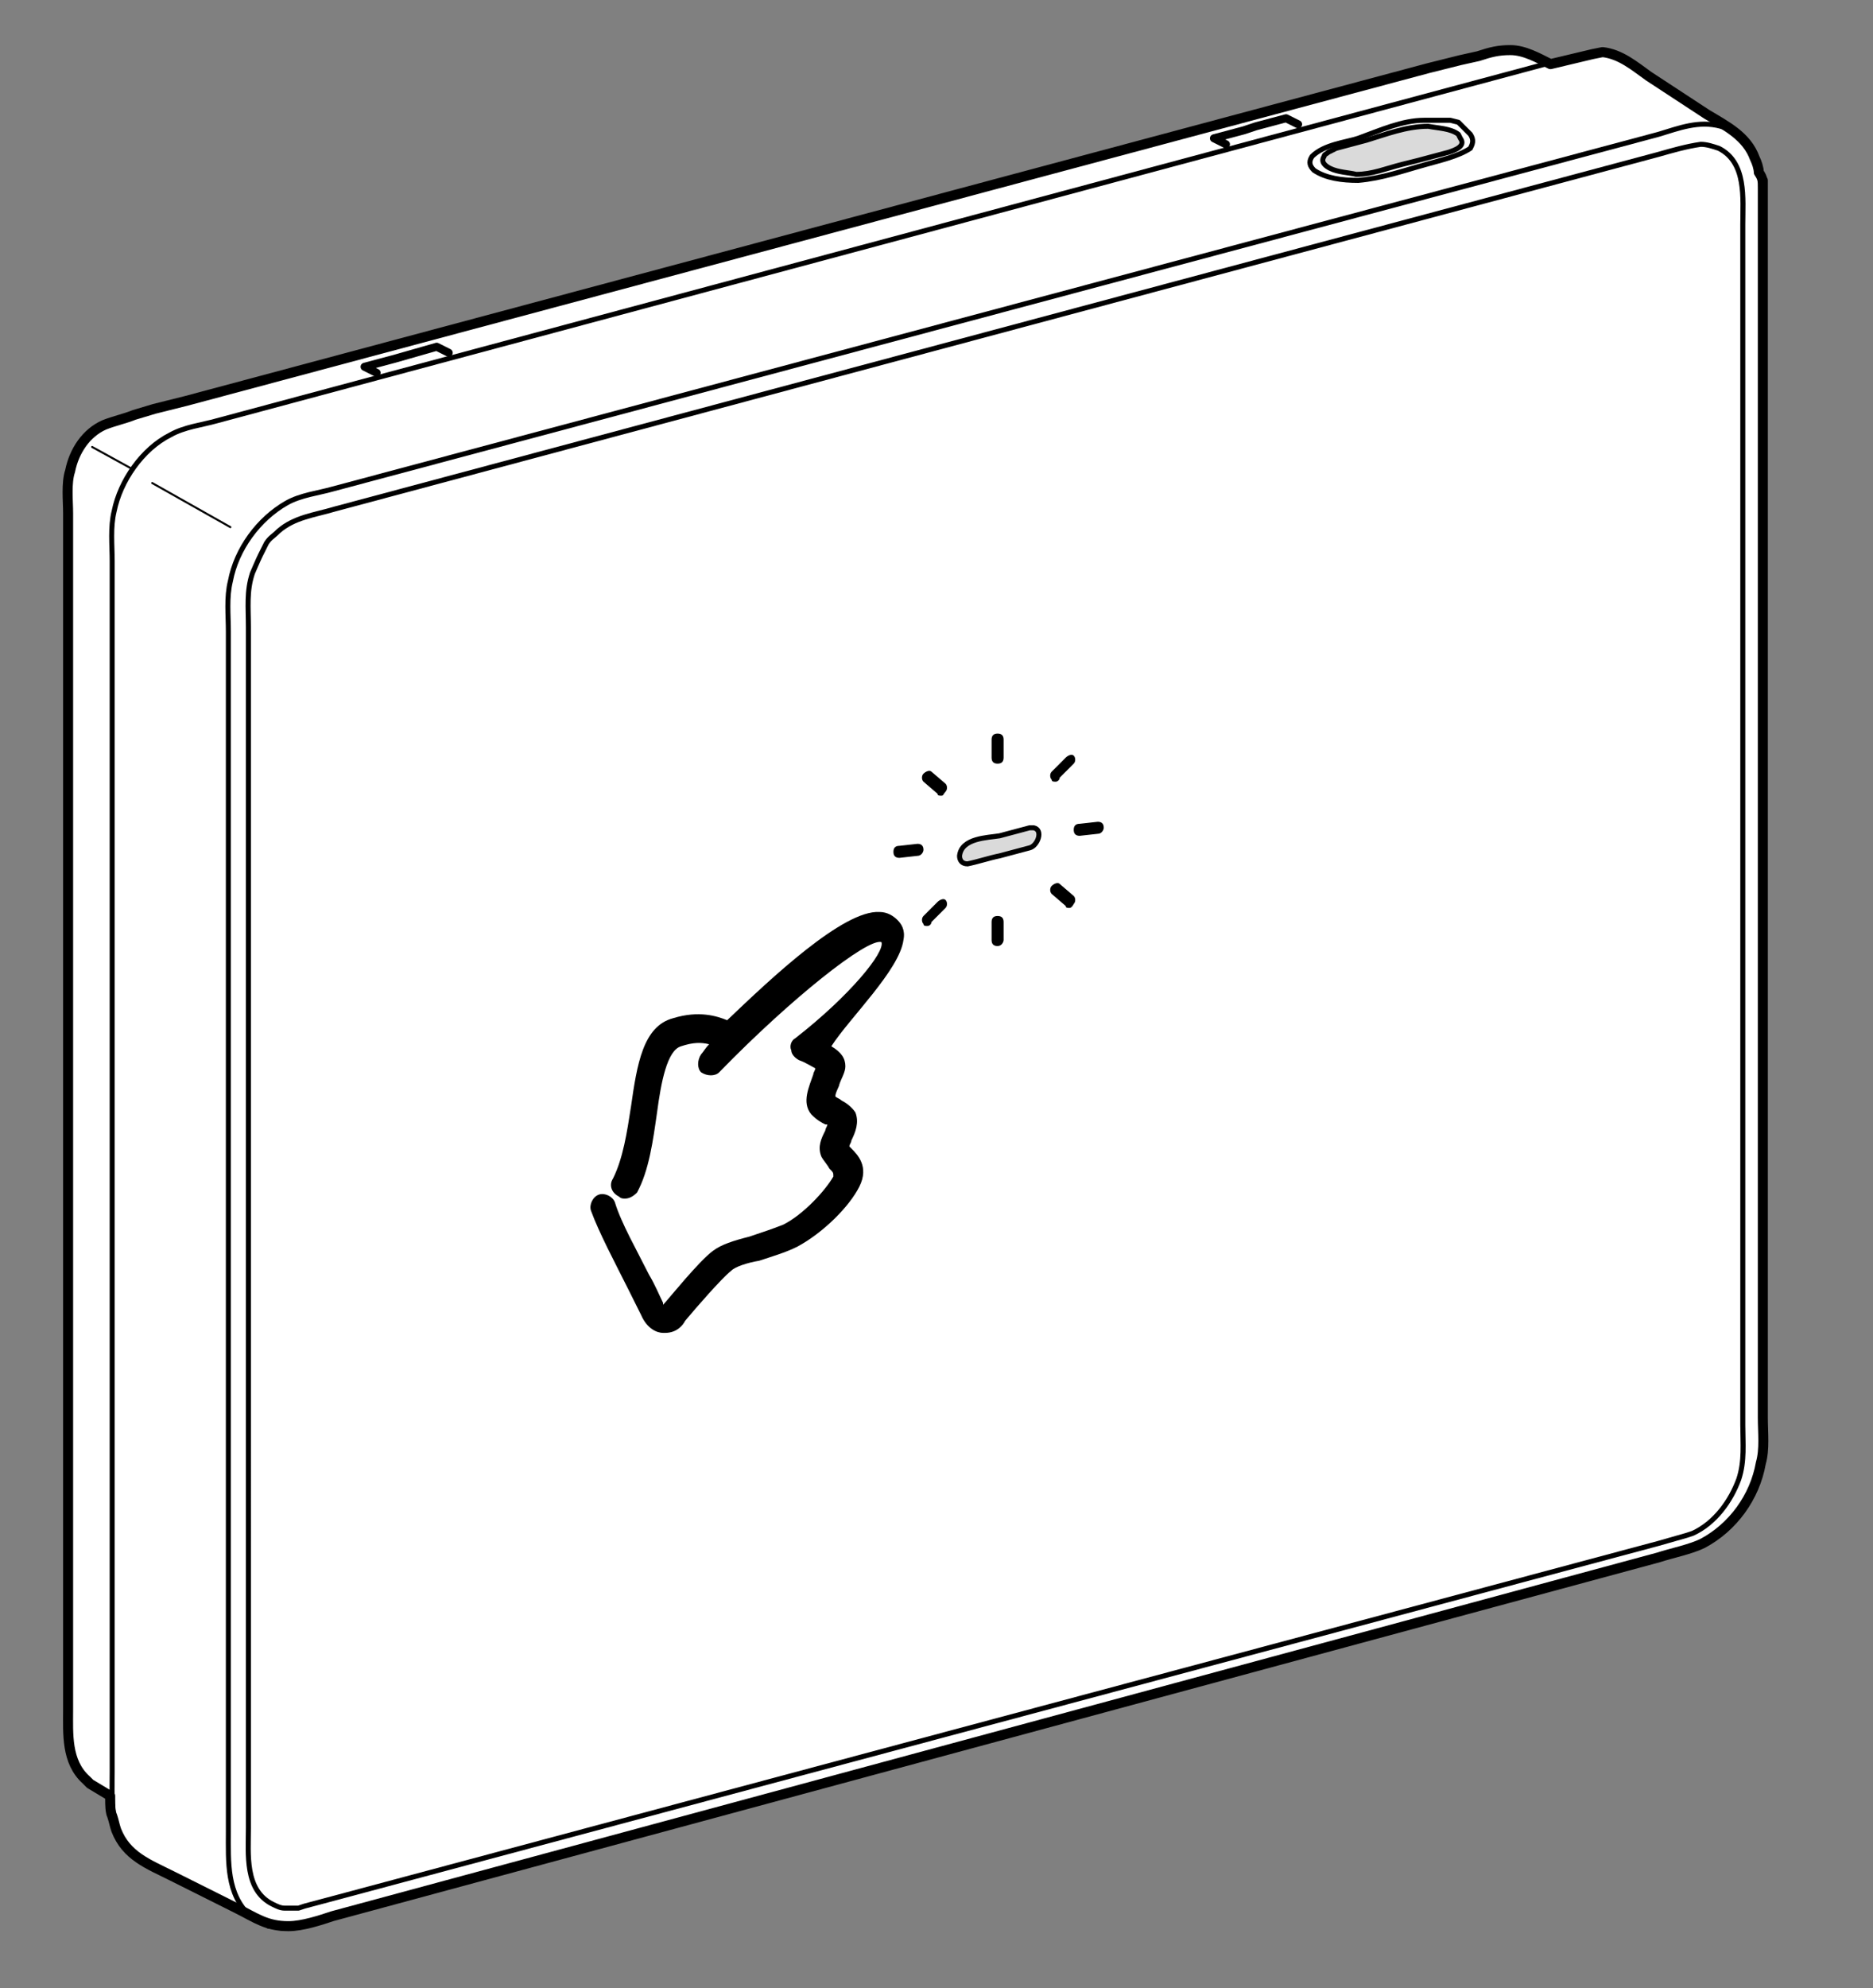 <?xml version="1.0" encoding="utf-8"?>
<!-- Generator: Adobe Illustrator 27.0.0, SVG Export Plug-In . SVG Version: 6.00 Build 0)  -->
<svg version="1.1" xmlns="http://www.w3.org/2000/svg" xmlns:xlink="http://www.w3.org/1999/xlink" x="0px" y="0px" width="93.5px"
	 height="99.2px" viewBox="0 0 93.5 99.2" style="enable-background:new 0 0 93.5 99.2;" xml:space="preserve">
<rect x="0" y="0" width="93.5" height="99.2" fill="#808080" stroke="none"/>
<style type="text/css">
	.st0{fill:#FFFFFF;stroke:#000000;stroke-width:0.5;stroke-linecap:round;stroke-linejoin:round;stroke-miterlimit:10;}
	.st1{fill:none;stroke:#000000;stroke-width:0.25;stroke-linecap:round;stroke-linejoin:round;stroke-miterlimit:10;}
	.st2{fill:#DADADA;stroke:#000000;stroke-width:0.25;stroke-linecap:round;stroke-linejoin:round;stroke-miterlimit:10;}
	.st3{fill:none;stroke:#000000;stroke-width:0.401;stroke-linecap:round;stroke-linejoin:round;}
	.st4{fill:none;stroke:#000000;stroke-width:0.1;stroke-linecap:round;}
	.st5{fill:#FFFFFF;stroke:#FFFFFF;stroke-width:2;stroke-linecap:round;stroke-linejoin:round;}
</style>
<g id="Ebene_1">
</g>
<g id="Layer_1">
	<g>
		<path class="st0" d="M88,9l0,0.3v1.5v59.9c0,0.8,0.1,1.6-0.1,2.3c-0.3,1.7-1.4,3.2-2.9,4c-0.6,0.3-1.6,0.5-2.2,0.7L16.6,95.6
			c-0.6,0.2-1.5,0.5-2.2,0.5c-1.1,0-1.6-0.4-2.6-0.9l-3.2-1.6c-1.2-0.6-2.3-1-2.8-2.3c-0.1-0.3-0.1-0.4-0.2-0.7
			c-0.1-0.2-0.1-0.6-0.1-0.8l0-0.2L4.5,89l-0.2-0.2c-1-0.9-0.9-2.3-0.9-3.5V25.6c0-0.6-0.1-1.5,0.1-2.1c0.2-1,0.8-1.9,1.7-2.3
			c0.5-0.2,1-0.3,1.5-0.5l1-0.3L9.3,20l62-16.6l1.6-0.4l0.9-0.2c0.6-0.2,1-0.3,1.6-0.3c0.7,0,1.4,0.4,2,0.7l2.1-0.5l0.5-0.1
			c0.9,0.1,1.6,0.7,2.3,1.2l2.9,1.9c1,0.6,2,1.1,2.4,2.2c0.1,0.2,0.2,0.5,0.2,0.7C88,8.9,88,9,88,9.4"/>
		<path class="st1" d="M73.4,7.4c-0.6,0.4-1.5,0.6-2.2,0.8c-1.1,0.3-2.2,0.7-3.4,0.8c-0.8,0-1.6-0.1-2.2-0.5
			c-0.2-0.2-0.3-0.4-0.1-0.7c0.6-0.6,1.7-0.7,2.3-0.9C68.9,6.5,70,6,71.1,6l0.1,0l0.3,0l0.2,0l0.1,0L72,6l0.1,0l0.2,0l0.1,0l0.4,0.1
			l0,0L73,6.3l0,0l0.1,0.1l0,0l0.1,0.1l0,0c0.1,0.1,0.1,0.1,0.2,0.2l0,0C73.6,7,73.5,7.2,73.4,7.4"/>
		<path class="st1" d="M14.2,96.2c-0.3,0-0.5-0.1-0.8-0.1"/>
		<path class="st1" d="M6.2,92c0.3,0.3,0.5,0.6,0.8,0.8"/>
		<path class="st1" d="M6.1,91.8c-0.6-1-0.5-2.2-0.5-3.4V28c0-0.8-0.1-1.7,0.1-2.5C6,24,7.1,22.4,8.5,21.7c0.7-0.4,1.6-0.5,2.3-0.7
			L77.5,3.1"/>
		<path class="st1" d="M13.2,96c-0.3-0.2-0.4-0.2-0.7-0.4c-1.2-1.1-1.1-2.7-1.1-4.2V31.5c0-0.8-0.1-1.7,0.1-2.5
			c0.3-1.6,1.4-3.1,2.8-3.9c0.7-0.4,1.6-0.5,2.3-0.7L82.8,6.7c1-0.3,2-0.7,3.1-0.4c0.3,0.1,0.4,0.1,0.7,0.3"/>
		<path class="st1" d="M13.3,27.1c0.2-0.3,0.3-0.3,0.6-0.6c0.8-0.7,1.8-0.8,2.8-1.1L82.8,7.7c0.7-0.2,1.4-0.4,2.1-0.5
			c0.3,0,0.6,0.1,0.9,0.2c1.4,0.7,1.2,2.5,1.2,3.8v59.9c0,0.9,0.1,1.8-0.2,2.7c-0.4,1.1-1.2,2.2-2.3,2.7l-0.3,0.1L82.8,77L16.7,94.7
			l-1.5,0.4l-0.3,0.1c-0.2,0-0.4,0-0.7,0c-0.2,0-0.4-0.1-0.6-0.2c-1.4-0.7-1.2-2.5-1.2-3.8V31.3c0-1-0.1-1.8,0.2-2.7
			c0,0,0.3-0.7,0.4-0.9C13.1,27.5,13.3,27.1,13.3,27.1z"/>
		<path class="st2" d="M47.9,42.7c0.1-0.9,1.4-0.9,2-1l1.5-0.4c0.1,0,0.1,0,0.2,0c0.5,0.1,0.2,0.9-0.2,1l-1.5,0.4
			c-0.5,0.1-1.1,0.3-1.6,0.4C48,43.1,47.9,42.9,47.9,42.7"/>
		<path class="st2" d="M72.8,6.7c-0.4-0.3-1-0.3-1.5-0.4c-1.1,0-2.1,0.4-3.1,0.7l-1.5,0.4l-0.4,0.2c-0.1,0.1-0.2,0.1-0.2,0.2
			c-0.2,0.3,0.1,0.5,0.3,0.6c0.4,0.2,0.9,0.2,1.3,0.3c0.8,0,1.5-0.3,2.3-0.5l0.8-0.2l1.5-0.4c0.3-0.1,0.9-0.3,0.6-0.7L72.8,6.7z"/>
		<polyline class="st3" points="64.8,6.2 64.2,5.9 62.7,6.3 62.1,6.5 60.6,6.9 61.2,7.2 		"/>
		<polyline class="st3" points="22.4,17.6 21.8,17.3 20.4,17.7 19.7,17.9 18.2,18.3 18.8,18.6 		"/>
		<line class="st4" x1="11.5" y1="26.3" x2="7.6" y2="24.1"/>
		<line class="st4" x1="6.6" y1="23.4" x2="4.6" y2="22.3"/>
	</g>
</g>
<g id="Isolation_Mode">
	<g>
		<path d="M53.4,45.3c-0.1,0-0.2,0-0.2-0.1l-0.7-0.6c-0.1-0.1-0.1-0.3,0-0.4c0.1-0.1,0.3-0.2,0.4-0.1l0.7,0.6c0.1,0.1,0.1,0.3,0,0.4
			C53.5,45.3,53.4,45.3,53.4,45.3"/>
		<path d="M49.8,47.2L49.8,47.2c-0.2,0-0.3-0.1-0.3-0.3V46c0-0.2,0.1-0.3,0.3-0.3c0.2,0,0.3,0.1,0.3,0.3v0.9
			C50.1,47,50,47.2,49.8,47.2"/>
		<path d="M46.3,46.2c-0.1,0-0.2,0-0.2-0.1c-0.1-0.1-0.1-0.3,0-0.4l0.7-0.7c0.1-0.1,0.3-0.2,0.4-0.1c0.1,0.1,0.1,0.3,0,0.4l-0.7,0.7
			C46.5,46.1,46.4,46.2,46.3,46.2"/>
		<path d="M45.8,42.7L45.8,42.7l-0.9,0.1c-0.2,0-0.3-0.1-0.3-0.3c0-0.2,0.1-0.3,0.3-0.3l0.9-0.1c0.2,0,0.3,0.1,0.3,0.3
			C46.1,42.5,46,42.7,45.8,42.7"/>
		<path d="M47,39.7c-0.1,0-0.2,0-0.2-0.1L46.1,39c-0.1-0.1-0.1-0.3,0-0.4c0.1-0.1,0.3-0.2,0.4-0.1l0.7,0.6c0.1,0.1,0.1,0.3,0,0.4
			C47.1,39.6,47.1,39.7,47,39.7"/>
		<path d="M49.8,38.1L49.8,38.1c-0.2,0-0.3-0.1-0.3-0.3l0-0.9c0-0.2,0.1-0.3,0.3-0.3c0.2,0,0.3,0.1,0.3,0.3l0,0.9
			C50.1,38,50,38.1,49.8,38.1"/>
		<path d="M52.7,39c-0.1,0-0.2,0-0.2-0.1c-0.1-0.1-0.1-0.3,0-0.4l0.7-0.7c0.1-0.1,0.3-0.2,0.4-0.1c0.1,0.1,0.1,0.3,0,0.4l-0.7,0.7
			C52.9,38.9,52.8,39,52.7,39"/>
		<path d="M54.8,41.6L54.8,41.6l-0.9,0.1c-0.2,0-0.3-0.1-0.3-0.3c0-0.2,0.1-0.3,0.3-0.3l0,0l0.9-0.1c0.2,0,0.3,0.1,0.3,0.3
			C55.1,41.4,55,41.6,54.8,41.6"/>
	</g>
	<g>
		<path class="st5" d="M30.6,58.7c0.5-0.9,0.7-2.3,0.9-3.6c0.3-2,0.6-3.9,2.1-4.4c1.3-0.4,2.3-0.1,2.7,0.1c2.1-2.1,5.8-5.4,7.6-5.4
			c0.5,0,0.8,0.3,0.9,0.4c0.2,0.2,0.3,0.5,0.3,1c-0.2,1.5-2.7,3.9-4.1,5c0.5,0.3,0.7,0.7,0.7,1c0,0.3-0.1,0.6-0.3,0.9
			c-0.1,0.2-0.2,0.5-0.2,0.6c0.1,0.1,0.2,0.1,0.3,0.2c0.2,0.1,0.5,0.2,0.7,0.6c0.3,0.5,0,1-0.2,1.4c0,0.1-0.1,0.2-0.1,0.3
			c0,0,0,0,0.1,0.1c0.3,0.3,0.9,0.9,0.4,1.9c-0.5,0.9-1.8,2.3-3.1,3c-0.6,0.3-1.3,0.5-1.9,0.7c-0.6,0.2-1.2,0.3-1.4,0.5
			c-0.5,0.4-1.8,1.9-2.3,2.5c-0.1,0.2-0.5,0.6-1,0.6c0,0-0.1,0-0.1,0c-0.3,0-0.7-0.2-1.1-0.9c-0.2-0.3-0.4-0.8-0.7-1.4
			c-0.6-1.2-1.4-2.7-1.8-3.8c-0.1-0.3,0.1-0.7,0.4-0.8c0,0,0.3,0.4,0.7,0.2S30.6,58.7,30.6,58.7z"/>
		<g>
			<path d="M45.1,46.9c0.1-0.5-0.1-0.8-0.3-1c-0.2-0.2-0.5-0.4-0.9-0.4c-1.8-0.1-5.4,3.3-7.6,5.4c-0.5-0.2-1.4-0.5-2.7-0.1
				c-1.5,0.4-1.8,2.3-2.1,4.4c-0.2,1.3-0.4,2.6-0.9,3.6c-0.2,0.3-0.1,0.7,0.3,0.9c0.1,0.1,0.2,0.1,0.3,0.1c0.2,0,0.4-0.1,0.6-0.3
				c0.6-1.1,0.8-2.6,1-4c0.2-1.5,0.5-3.1,1.2-3.3c0.6-0.2,1-0.2,1.4-0.1c-0.2,0.2-0.3,0.4-0.4,0.5c-0.2,0.3-0.2,0.7,0,0.9
				c0.3,0.2,0.7,0.2,0.9,0c3.6-3.7,7.4-6.7,8.1-6.5c0.2,0.5-1.6,2.7-4.3,4.8c-0.2,0.1-0.3,0.4-0.2,0.6c0,0.2,0.2,0.4,0.4,0.5
				c0.3,0.1,0.6,0.3,0.8,0.4c0,0.1-0.1,0.2-0.1,0.3c-0.2,0.6-0.6,1.4-0.1,2c0.3,0.3,0.5,0.4,0.7,0.5c0,0,0,0,0.1,0
				c0,0.1-0.1,0.2-0.1,0.3c-0.2,0.4-0.4,0.8-0.2,1.3c0.1,0.2,0.3,0.4,0.4,0.6c0.2,0.2,0.2,0.2,0.2,0.4c-0.4,0.7-1.5,1.9-2.5,2.4
				c-0.5,0.2-1.1,0.4-1.7,0.6c-0.8,0.2-1.4,0.4-1.8,0.7c-0.7,0.5-2.3,2.5-2.5,2.7c0,0,0,0,0,0c0,0,0,0,0-0.1
				c-0.2-0.4-0.4-0.9-0.7-1.4c-0.6-1.2-1.4-2.6-1.7-3.6c-0.1-0.3-0.5-0.5-0.8-0.4c-0.3,0.1-0.5,0.5-0.4,0.8c0.4,1.1,1.2,2.6,1.8,3.8
				c0.3,0.6,0.5,1,0.7,1.4c0.3,0.7,0.8,0.9,1.1,0.9c0,0,0.1,0,0.1,0c0.6,0,0.9-0.4,1-0.6c0.5-0.6,1.8-2.1,2.3-2.5
				c0.2-0.2,0.8-0.4,1.4-0.5c0.6-0.2,1.3-0.4,1.9-0.7c1.3-0.7,2.6-2,3.1-3c0.5-1-0.1-1.6-0.4-1.9c0,0,0,0-0.1-0.1
				c0-0.1,0.1-0.2,0.1-0.3c0.2-0.4,0.4-0.9,0.2-1.4c-0.2-0.3-0.5-0.5-0.7-0.6c-0.1-0.1-0.2-0.1-0.3-0.2c0-0.2,0.2-0.5,0.2-0.6
				c0.1-0.3,0.3-0.6,0.3-0.9c0-0.4-0.2-0.7-0.7-1C42.4,50.8,44.9,48.4,45.1,46.9z"/>
		</g>
	</g>
</g>
</svg>
